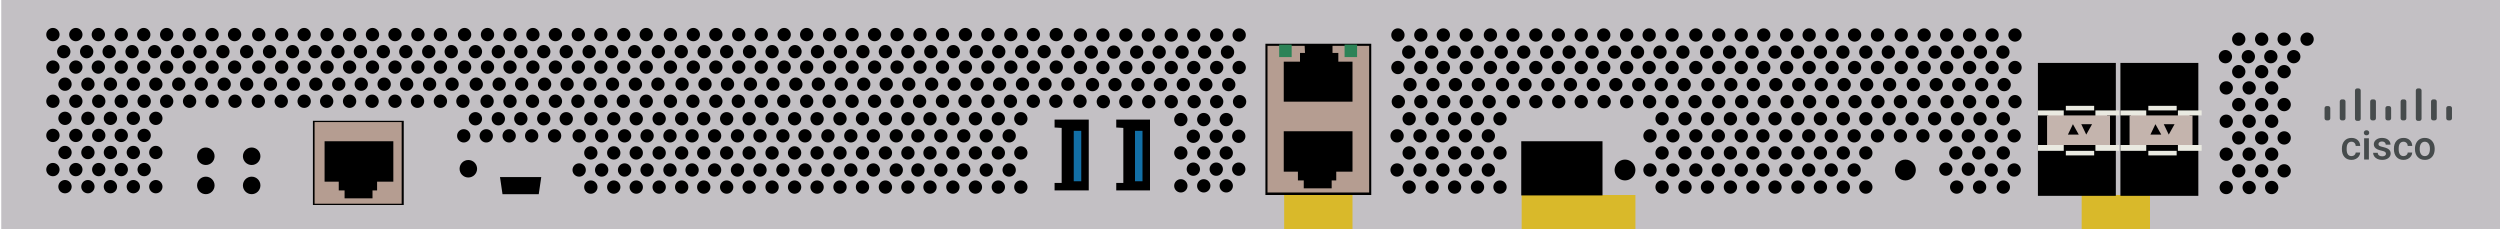 <?xml version="1.0" encoding="utf-8"?>
<!-- Copyright 2022 Virtual Console LLC. All rights reserved. Generator: Adobe Illustrator 23.1.0, SVG Export Plug-In . SVG Version: 6.00 Build 0)  -->
<svg version="1.1" id="Cisco_Catalyst_9840" xmlns="http://www.w3.org/2000/svg" xmlns:xlink="http://www.w3.org/1999/xlink"
	 x="0px" y="0px" viewBox="0 0 600 55" style="enable-background:new 0 0 600 55;" xml:space="preserve">
<style type="text/css">
	.st0{fill:#C3C0C4;}
	.st1{fill:#B59D91;}
	.st2{fill:#2C8357;}
	.st3{fill:#D9B92A;}
	.st4{fill:#126FA6;}
	.st5{fill:#EAEAE1;}
	.st6{fill:#C4B4AD;}
	.st7{fill:#010001;}
	.st8{fill:#464B4C;}
</style>
<g>
	<rect x="0.3" y="0" class="st0" width="600" height="55"/>
	<g>
		<ellipse cx="59.2" cy="12.4" rx="1.6" ry="1.6"/>
		<ellipse cx="53.5" cy="12.4" rx="1.6" ry="1.6"/>
		<ellipse cx="48" cy="12.4" rx="1.6" ry="1.6"/>
		<ellipse cx="42.6" cy="12.4" rx="1.6" ry="1.6"/>
		<ellipse cx="37.1" cy="12.4" rx="1.6" ry="1.6"/>
		<ellipse cx="31.7" cy="12.4" rx="1.6" ry="1.6"/>
		<ellipse cx="26.2" cy="12.4" rx="1.6" ry="1.6"/>
		<ellipse cx="20.8" cy="12.4" rx="1.6" ry="1.6"/>
		<ellipse cx="15.3" cy="12.4" rx="1.6" ry="1.6"/>
	</g>
	<g>
		<ellipse cx="108.3" cy="12.4" rx="1.6" ry="1.6"/>
		<ellipse cx="102.9" cy="12.4" rx="1.6" ry="1.6"/>
		<ellipse cx="97.4" cy="12.4" rx="1.6" ry="1.6"/>
		<ellipse cx="92" cy="12.4" rx="1.6" ry="1.6"/>
		<ellipse cx="86.5" cy="12.4" rx="1.6" ry="1.6"/>
		<ellipse cx="81.1" cy="12.4" rx="1.6" ry="1.6"/>
		<ellipse cx="75.6" cy="12.4" rx="1.6" ry="1.6"/>
		<ellipse cx="70.2" cy="12.4" rx="1.6" ry="1.6"/>
		<ellipse cx="64.7" cy="12.4" rx="1.6" ry="1.6"/>
	</g>
	<g>
		<ellipse cx="158" cy="12.4" rx="1.6" ry="1.6"/>
		<ellipse cx="152.3" cy="12.4" rx="1.6" ry="1.6"/>
		<ellipse cx="146.8" cy="12.4" rx="1.6" ry="1.6"/>
		<ellipse cx="141.4" cy="12.4" rx="1.6" ry="1.6"/>
		<ellipse cx="135.9" cy="12.4" rx="1.6" ry="1.6"/>
		<ellipse cx="130.5" cy="12.4" rx="1.6" ry="1.6"/>
		<ellipse cx="125" cy="12.4" rx="1.6" ry="1.6"/>
		<ellipse cx="119.6" cy="12.4" rx="1.6" ry="1.6"/>
		<ellipse cx="114.1" cy="12.4" rx="1.6" ry="1.6"/>
	</g>
	<g>
		<ellipse cx="207.1" cy="12.4" rx="1.6" ry="1.6"/>
		<ellipse cx="201.7" cy="12.4" rx="1.6" ry="1.6"/>
		<ellipse cx="196.2" cy="12.4" rx="1.6" ry="1.6"/>
		<ellipse cx="190.8" cy="12.4" rx="1.6" ry="1.6"/>
		<ellipse cx="185.3" cy="12.4" rx="1.6" ry="1.6"/>
		<ellipse cx="179.9" cy="12.4" rx="1.6" ry="1.6"/>
		<ellipse cx="174.4" cy="12.4" rx="1.6" ry="1.6"/>
		<ellipse cx="169" cy="12.4" rx="1.6" ry="1.6"/>
		<ellipse cx="163.5" cy="12.4" rx="1.6" ry="1.6"/>
	</g>
	<g>
		<ellipse cx="256.3" cy="12.4" rx="1.6" ry="1.6"/>
		<ellipse cx="250.6" cy="12.4" rx="1.6" ry="1.6"/>
		<ellipse cx="245.2" cy="12.4" rx="1.6" ry="1.6"/>
		<ellipse cx="239.7" cy="12.4" rx="1.6" ry="1.6"/>
		<ellipse cx="234.3" cy="12.4" rx="1.6" ry="1.6"/>
		<ellipse cx="228.8" cy="12.4" rx="1.6" ry="1.6"/>
		<ellipse cx="223.4" cy="12.4" rx="1.6" ry="1.6"/>
		<ellipse cx="217.9" cy="12.4" rx="1.6" ry="1.6"/>
		<ellipse cx="212.5" cy="12.4" rx="1.6" ry="1.6"/>
	</g>
	<g>
		<ellipse cx="294.6" cy="12.5" rx="1.6" ry="1.6"/>
		<ellipse cx="289.1" cy="12.5" rx="1.6" ry="1.6"/>
		<ellipse cx="283.7" cy="12.5" rx="1.6" ry="1.6"/>
		<ellipse cx="278.2" cy="12.5" rx="1.6" ry="1.6"/>
		<ellipse cx="272.8" cy="12.5" rx="1.6" ry="1.6"/>
		<ellipse cx="267.3" cy="12.5" rx="1.6" ry="1.6"/>
		<ellipse cx="261.9" cy="12.5" rx="1.6" ry="1.6"/>
	</g>
	<g>
		<ellipse cx="354.5" cy="12.5" rx="1.6" ry="1.6"/>
		<ellipse cx="349" cy="12.5" rx="1.6" ry="1.6"/>
		<ellipse cx="343.6" cy="12.5" rx="1.6" ry="1.6"/>
		<ellipse cx="338.1" cy="12.5" rx="1.6" ry="1.6"/>
	</g>
	<g>
		<ellipse cx="403.9" cy="12.5" rx="1.6" ry="1.6"/>
		<ellipse cx="398.4" cy="12.5" rx="1.6" ry="1.6"/>
		<ellipse cx="393" cy="12.5" rx="1.6" ry="1.6"/>
		<ellipse cx="387.5" cy="12.5" rx="1.6" ry="1.6"/>
		<ellipse cx="382.1" cy="12.5" rx="1.6" ry="1.6"/>
		<ellipse cx="376.6" cy="12.5" rx="1.6" ry="1.6"/>
		<ellipse cx="371.2" cy="12.5" rx="1.6" ry="1.6"/>
		<ellipse cx="365.7" cy="12.5" rx="1.6" ry="1.6"/>
		<ellipse cx="360.3" cy="12.5" rx="1.6" ry="1.6"/>
	</g>
	<g>
		<ellipse cx="453.2" cy="12.5" rx="1.6" ry="1.6"/>
		<ellipse cx="447.8" cy="12.5" rx="1.6" ry="1.6"/>
		<ellipse cx="442.3" cy="12.5" rx="1.6" ry="1.6"/>
		<ellipse cx="436.9" cy="12.5" rx="1.6" ry="1.6"/>
		<ellipse cx="431.4" cy="12.5" rx="1.6" ry="1.6"/>
		<ellipse cx="426" cy="12.5" rx="1.6" ry="1.6"/>
		<ellipse cx="420.5" cy="12.5" rx="1.6" ry="1.6"/>
		<ellipse cx="415.1" cy="12.5" rx="1.6" ry="1.6"/>
		<ellipse cx="409.6" cy="12.5" rx="1.6" ry="1.6"/>
	</g>
	<g>
		<ellipse cx="480.7" cy="12.5" rx="1.6" ry="1.6"/>
		<ellipse cx="475.3" cy="12.5" rx="1.6" ry="1.6"/>
		<ellipse cx="469.8" cy="12.5" rx="1.6" ry="1.6"/>
		<ellipse cx="464.4" cy="12.5" rx="1.6" ry="1.6"/>
		<ellipse cx="458.9" cy="12.5" rx="1.6" ry="1.6"/>
	</g>
	<g>
		<ellipse cx="56.3" cy="16.1" rx="1.6" ry="1.6"/>
		<ellipse cx="50.9" cy="16.1" rx="1.6" ry="1.6"/>
		<ellipse cx="45.4" cy="16.1" rx="1.6" ry="1.6"/>
		<ellipse cx="40" cy="16.1" rx="1.6" ry="1.6"/>
		<ellipse cx="34.5" cy="16.1" rx="1.6" ry="1.6"/>
		<ellipse cx="29.1" cy="16.1" rx="1.6" ry="1.6"/>
		<ellipse cx="23.6" cy="16.1" rx="1.6" ry="1.6"/>
		<ellipse cx="18.2" cy="16.1" rx="1.6" ry="1.6"/>
		<ellipse cx="12.7" cy="16.1" rx="1.6" ry="1.6"/>
	</g>
	<g>
		<ellipse cx="105.7" cy="16.1" rx="1.6" ry="1.6"/>
		<ellipse cx="100.3" cy="16.1" rx="1.6" ry="1.6"/>
		<ellipse cx="94.8" cy="16.1" rx="1.6" ry="1.6"/>
		<ellipse cx="89.4" cy="16.1" rx="1.6" ry="1.6"/>
		<ellipse cx="83.9" cy="16.1" rx="1.6" ry="1.6"/>
		<ellipse cx="78.5" cy="16.1" rx="1.6" ry="1.6"/>
		<ellipse cx="73" cy="16.1" rx="1.6" ry="1.6"/>
		<ellipse cx="67.6" cy="16.1" rx="1.6" ry="1.6"/>
		<ellipse cx="62.1" cy="16.1" rx="1.6" ry="1.6"/>
	</g>
	<g>
		<ellipse cx="155.1" cy="16.1" rx="1.6" ry="1.6"/>
		<ellipse cx="149.7" cy="16.1" rx="1.6" ry="1.6"/>
		<ellipse cx="144.2" cy="16.1" rx="1.6" ry="1.6"/>
		<ellipse cx="138.8" cy="16.1" rx="1.6" ry="1.6"/>
		<ellipse cx="133.3" cy="16.1" rx="1.6" ry="1.6"/>
		<ellipse cx="127.9" cy="16.1" rx="1.6" ry="1.6"/>
		<ellipse cx="122.4" cy="16.1" rx="1.6" ry="1.6"/>
		<ellipse cx="117" cy="16.1" rx="1.6" ry="1.6"/>
		<ellipse cx="111.5" cy="16.1" rx="1.6" ry="1.6"/>
	</g>
	<g>
		<ellipse cx="204.5" cy="16.1" rx="1.6" ry="1.6"/>
		<ellipse cx="199.1" cy="16.1" rx="1.6" ry="1.6"/>
		<ellipse cx="193.6" cy="16.1" rx="1.6" ry="1.6"/>
		<ellipse cx="188.2" cy="16.1" rx="1.6" ry="1.6"/>
		<ellipse cx="182.7" cy="16.1" rx="1.6" ry="1.6"/>
		<ellipse cx="177.3" cy="16.1" rx="1.6" ry="1.6"/>
		<ellipse cx="171.8" cy="16.1" rx="1.6" ry="1.6"/>
		<ellipse cx="166.4" cy="16.1" rx="1.6" ry="1.6"/>
		<ellipse cx="160.9" cy="16.1" rx="1.6" ry="1.6"/>
	</g>
	<g>
		<ellipse cx="253.5" cy="16.1" rx="1.6" ry="1.6"/>
		<ellipse cx="248" cy="16.1" rx="1.6" ry="1.6"/>
		<ellipse cx="242.6" cy="16.1" rx="1.6" ry="1.6"/>
		<ellipse cx="237.1" cy="16.1" rx="1.6" ry="1.6"/>
		<ellipse cx="231.7" cy="16.1" rx="1.6" ry="1.6"/>
		<ellipse cx="226.2" cy="16.1" rx="1.6" ry="1.6"/>
		<ellipse cx="220.8" cy="16.1" rx="1.6" ry="1.6"/>
		<ellipse cx="215.3" cy="16.1" rx="1.6" ry="1.6"/>
		<ellipse cx="209.9" cy="16.1" rx="1.6" ry="1.6"/>
	</g>
	<g>
		<ellipse cx="297.4" cy="16.2" rx="1.6" ry="1.6"/>
		<ellipse cx="292" cy="16.2" rx="1.6" ry="1.6"/>
		<ellipse cx="286.5" cy="16.2" rx="1.6" ry="1.6"/>
		<ellipse cx="281.1" cy="16.2" rx="1.6" ry="1.6"/>
		<ellipse cx="275.6" cy="16.2" rx="1.6" ry="1.6"/>
		<ellipse cx="270.2" cy="16.2" rx="1.6" ry="1.6"/>
		<ellipse cx="264.7" cy="16.2" rx="1.6" ry="1.6"/>
		<ellipse cx="259.3" cy="16.2" rx="1.6" ry="1.6"/>
	</g>
	<g>
		<ellipse cx="351.9" cy="16.2" rx="1.6" ry="1.6"/>
		<ellipse cx="346.4" cy="16.2" rx="1.6" ry="1.6"/>
		<ellipse cx="341" cy="16.2" rx="1.6" ry="1.6"/>
		<ellipse cx="335.5" cy="16.2" rx="1.6" ry="1.6"/>
	</g>
	<g>
		<ellipse cx="401.3" cy="16.2" rx="1.6" ry="1.6"/>
		<ellipse cx="395.8" cy="16.2" rx="1.6" ry="1.6"/>
		<ellipse cx="390.4" cy="16.2" rx="1.6" ry="1.6"/>
		<ellipse cx="384.9" cy="16.2" rx="1.6" ry="1.6"/>
		<ellipse cx="379.5" cy="16.2" rx="1.6" ry="1.6"/>
		<ellipse cx="374" cy="16.2" rx="1.6" ry="1.6"/>
		<ellipse cx="368.6" cy="16.2" rx="1.6" ry="1.6"/>
		<ellipse cx="363.1" cy="16.2" rx="1.6" ry="1.6"/>
		<ellipse cx="357.7" cy="16.2" rx="1.6" ry="1.6"/>
	</g>
	<g>
		<path d="M450.6,14.6c0.9,0,1.6,0.7,1.6,1.6
			c0,0.9-0.7,1.6-1.6,1.6S449,17.1,449,16.2
			C449,15.3,449.7,14.6,450.6,14.6z"/>
		<ellipse cx="445.1" cy="16.2" rx="1.6" ry="1.6"/>
		<ellipse cx="439.7" cy="16.2" rx="1.6" ry="1.6"/>
		<ellipse cx="434.2" cy="16.2" rx="1.6" ry="1.6"/>
		<ellipse cx="428.8" cy="16.2" rx="1.6" ry="1.6"/>
		<ellipse cx="423.3" cy="16.2" rx="1.6" ry="1.6"/>
		<ellipse cx="417.9" cy="16.2" rx="1.6" ry="1.6"/>
		<ellipse cx="412.5" cy="16.2" rx="1.6" ry="1.6"/>
		<ellipse cx="407" cy="16.2" rx="1.6" ry="1.6"/>
	</g>
	<g>
		<ellipse cx="483.6" cy="16.2" rx="1.6" ry="1.6"/>
		<ellipse cx="478.1" cy="16.2" rx="1.6" ry="1.6"/>
		<ellipse cx="472.7" cy="16.2" rx="1.6" ry="1.6"/>
		<ellipse cx="467.2" cy="16.2" rx="1.6" ry="1.6"/>
		<ellipse cx="461.8" cy="16.2" rx="1.6" ry="1.6"/>
		<ellipse cx="456.3" cy="16.2" rx="1.6" ry="1.6"/>
	</g>
	<g>
		<ellipse cx="56.3" cy="8.3" rx="1.6" ry="1.6"/>
		<ellipse cx="50.9" cy="8.3" rx="1.6" ry="1.6"/>
		<ellipse cx="45.4" cy="8.3" rx="1.6" ry="1.6"/>
		<ellipse cx="40" cy="8.3" rx="1.6" ry="1.6"/>
		<ellipse cx="34.5" cy="8.3" rx="1.6" ry="1.6"/>
		<ellipse cx="29.1" cy="8.3" rx="1.6" ry="1.6"/>
		<ellipse cx="23.6" cy="8.3" rx="1.6" ry="1.6"/>
		<ellipse cx="18.2" cy="8.3" rx="1.6" ry="1.6"/>
		<ellipse cx="12.7" cy="8.3" rx="1.6" ry="1.6"/>
	</g>
	<g>
		<ellipse cx="105.7" cy="8.3" rx="1.6" ry="1.6"/>
		<ellipse cx="100.3" cy="8.3" rx="1.6" ry="1.6"/>
		<ellipse cx="94.8" cy="8.3" rx="1.6" ry="1.6"/>
		<ellipse cx="89.4" cy="8.3" rx="1.6" ry="1.6"/>
		<ellipse cx="83.9" cy="8.3" rx="1.6" ry="1.6"/>
		<ellipse cx="78.5" cy="8.3" rx="1.6" ry="1.6"/>
		<ellipse cx="73" cy="8.3" rx="1.6" ry="1.6"/>
		<ellipse cx="67.6" cy="8.3" rx="1.6" ry="1.6"/>
		<ellipse cx="62.1" cy="8.3" rx="1.6" ry="1.6"/>
	</g>
	<g>
		<ellipse cx="155.1" cy="8.3" rx="1.6" ry="1.6"/>
		<ellipse cx="149.7" cy="8.3" rx="1.6" ry="1.6"/>
		<ellipse cx="144.2" cy="8.3" rx="1.6" ry="1.6"/>
		<ellipse cx="138.8" cy="8.3" rx="1.6" ry="1.6"/>
		<ellipse cx="133.3" cy="8.3" rx="1.6" ry="1.6"/>
		<ellipse cx="127.9" cy="8.3" rx="1.6" ry="1.6"/>
		<ellipse cx="122.4" cy="8.3" rx="1.6" ry="1.6"/>
		<ellipse cx="117" cy="8.3" rx="1.6" ry="1.6"/>
		<ellipse cx="111.5" cy="8.3" rx="1.6" ry="1.6"/>
	</g>
	<g>
		<ellipse cx="204.5" cy="8.3" rx="1.6" ry="1.6"/>
		<ellipse cx="199.1" cy="8.3" rx="1.6" ry="1.6"/>
		<ellipse cx="193.6" cy="8.3" rx="1.6" ry="1.6"/>
		<ellipse cx="188.2" cy="8.3" rx="1.6" ry="1.6"/>
		<ellipse cx="182.7" cy="8.3" rx="1.6" ry="1.6"/>
		<ellipse cx="177.3" cy="8.3" rx="1.6" ry="1.6"/>
		<ellipse cx="171.8" cy="8.3" rx="1.6" ry="1.6"/>
		<ellipse cx="166.4" cy="8.3" rx="1.6" ry="1.6"/>
		<ellipse cx="160.9" cy="8.3" rx="1.6" ry="1.6"/>
	</g>
	<g>
		<ellipse cx="253.5" cy="8.3" rx="1.6" ry="1.6"/>
		<ellipse cx="248" cy="8.3" rx="1.6" ry="1.6"/>
		<ellipse cx="242.6" cy="8.3" rx="1.6" ry="1.6"/>
		<ellipse cx="237.1" cy="8.3" rx="1.6" ry="1.6"/>
		<ellipse cx="231.7" cy="8.3" rx="1.6" ry="1.6"/>
		<ellipse cx="226.2" cy="8.3" rx="1.6" ry="1.6"/>
		<ellipse cx="220.8" cy="8.3" rx="1.6" ry="1.6"/>
		<ellipse cx="215.3" cy="8.3" rx="1.6" ry="1.6"/>
		<ellipse cx="209.9" cy="8.3" rx="1.6" ry="1.6"/>
	</g>
	<g>
		<ellipse cx="297.4" cy="8.4" rx="1.6" ry="1.6"/>
		<ellipse cx="292" cy="8.4" rx="1.6" ry="1.6"/>
		<ellipse cx="286.5" cy="8.4" rx="1.6" ry="1.6"/>
		<ellipse cx="281.1" cy="8.4" rx="1.6" ry="1.6"/>
		<ellipse cx="275.6" cy="8.4" rx="1.6" ry="1.6"/>
		<ellipse cx="270.2" cy="8.4" rx="1.6" ry="1.6"/>
		<ellipse cx="264.7" cy="8.4" rx="1.6" ry="1.6"/>
		<ellipse cx="259.3" cy="8.4" rx="1.6" ry="1.6"/>
	</g>
	<g>
		<ellipse cx="351.9" cy="8.4" rx="1.6" ry="1.6"/>
		<ellipse cx="346.4" cy="8.4" rx="1.6" ry="1.6"/>
		<ellipse cx="341" cy="8.4" rx="1.6" ry="1.6"/>
		<ellipse cx="335.5" cy="8.4" rx="1.6" ry="1.6"/>
	</g>
	<g>
		<ellipse cx="401.3" cy="8.4" rx="1.6" ry="1.6"/>
		<ellipse cx="395.8" cy="8.4" rx="1.6" ry="1.6"/>
		<ellipse cx="390.4" cy="8.4" rx="1.6" ry="1.6"/>
		<ellipse cx="384.9" cy="8.4" rx="1.6" ry="1.6"/>
		<ellipse cx="379.5" cy="8.4" rx="1.6" ry="1.6"/>
		<ellipse cx="374" cy="8.4" rx="1.6" ry="1.6"/>
		<ellipse cx="368.6" cy="8.4" rx="1.6" ry="1.6"/>
		<ellipse cx="363.1" cy="8.4" rx="1.6" ry="1.6"/>
		<ellipse cx="357.7" cy="8.4" rx="1.6" ry="1.6"/>
	</g>
	<g>
		<path d="M450.6,6.8c0.9,0,1.6,0.7,1.6,1.6S451.5,10,450.6,10
			S449,9.3,449,8.4S449.7,6.8,450.6,6.8z"/>
		<ellipse cx="445.1" cy="8.4" rx="1.6" ry="1.6"/>
		<ellipse cx="439.7" cy="8.4" rx="1.6" ry="1.6"/>
		<ellipse cx="434.2" cy="8.4" rx="1.6" ry="1.6"/>
		<ellipse cx="428.8" cy="8.4" rx="1.6" ry="1.6"/>
		<ellipse cx="423.3" cy="8.4" rx="1.6" ry="1.6"/>
		<ellipse cx="417.9" cy="8.4" rx="1.6" ry="1.6"/>
		<ellipse cx="412.5" cy="8.4" rx="1.6" ry="1.6"/>
		<ellipse cx="407" cy="8.4" rx="1.6" ry="1.6"/>
	</g>
	<g>
		<ellipse cx="483.6" cy="8.4" rx="1.6" ry="1.6"/>
		<ellipse cx="478.1" cy="8.4" rx="1.6" ry="1.6"/>
		<ellipse cx="472.7" cy="8.4" rx="1.6" ry="1.6"/>
		<ellipse cx="467.2" cy="8.4" rx="1.6" ry="1.6"/>
		<ellipse cx="461.8" cy="8.4" rx="1.6" ry="1.6"/>
		<ellipse cx="456.3" cy="8.4" rx="1.6" ry="1.6"/>
	</g>
	<g>
		<ellipse cx="62" cy="24.3" rx="1.6" ry="1.6"/>
		<ellipse cx="56.4" cy="24.3" rx="1.6" ry="1.6"/>
		<ellipse cx="50.9" cy="24.3" rx="1.6" ry="1.6"/>
		<ellipse cx="45.5" cy="24.3" rx="1.6" ry="1.6"/>
		<ellipse cx="40" cy="24.3" rx="1.6" ry="1.6"/>
		<ellipse cx="34.6" cy="24.3" rx="1.6" ry="1.6"/>
		<ellipse cx="29.1" cy="24.3" rx="1.6" ry="1.6"/>
		<ellipse cx="23.7" cy="24.3" rx="1.6" ry="1.6"/>
		<ellipse cx="18.2" cy="24.3" rx="1.6" ry="1.6"/>
		<ellipse cx="12.7" cy="24.3" rx="1.6" ry="1.6"/>
	</g>
	<g>
		<ellipse cx="111.1" cy="24.3" rx="1.6" ry="1.6"/>
		<ellipse cx="105.7" cy="24.3" rx="1.6" ry="1.6"/>
		<ellipse cx="100.2" cy="24.3" rx="1.6" ry="1.6"/>
		<ellipse cx="94.8" cy="24.3" rx="1.6" ry="1.6"/>
		<ellipse cx="89.3" cy="24.3" rx="1.6" ry="1.6"/>
		<ellipse cx="83.9" cy="24.3" rx="1.6" ry="1.6"/>
		<ellipse cx="78.4" cy="24.3" rx="1.6" ry="1.6"/>
		<ellipse cx="73" cy="24.3" rx="1.6" ry="1.6"/>
		<ellipse cx="67.5" cy="24.3" rx="1.6" ry="1.6"/>
	</g>
	<g>
		<ellipse cx="160.9" cy="24.3" rx="1.6" ry="1.6"/>
		<ellipse cx="155.1" cy="24.3" rx="1.6" ry="1.6"/>
		<ellipse cx="149.6" cy="24.3" rx="1.6" ry="1.6"/>
		<ellipse cx="144.2" cy="24.3" rx="1.6" ry="1.6"/>
		<ellipse cx="138.7" cy="24.3" rx="1.6" ry="1.6"/>
		<ellipse cx="133.3" cy="24.3" rx="1.6" ry="1.6"/>
		<ellipse cx="127.8" cy="24.3" rx="1.6" ry="1.6"/>
		<ellipse cx="122.4" cy="24.3" rx="1.6" ry="1.6"/>
		<ellipse cx="116.9" cy="24.3" rx="1.6" ry="1.6"/>
	</g>
	<g>
		<ellipse cx="209.9" cy="24.3" rx="1.6" ry="1.6"/>
		<ellipse cx="204.5" cy="24.3" rx="1.6" ry="1.6"/>
		<ellipse cx="199" cy="24.3" rx="1.6" ry="1.6"/>
		<ellipse cx="193.6" cy="24.3" rx="1.6" ry="1.6"/>
		<ellipse cx="188.1" cy="24.3" rx="1.6" ry="1.6"/>
		<ellipse cx="182.7" cy="24.3" rx="1.6" ry="1.6"/>
		<ellipse cx="177.2" cy="24.3" rx="1.6" ry="1.6"/>
		<ellipse cx="171.8" cy="24.3" rx="1.6" ry="1.6"/>
		<ellipse cx="166.3" cy="24.3" rx="1.6" ry="1.6"/>
	</g>
	<g>
		<ellipse cx="259.2" cy="24.3" rx="1.6" ry="1.6"/>
		<ellipse cx="253.4" cy="24.3" rx="1.6" ry="1.6"/>
		<ellipse cx="248" cy="24.3" rx="1.6" ry="1.6"/>
		<ellipse cx="242.5" cy="24.3" rx="1.6" ry="1.6"/>
		<ellipse cx="237.1" cy="24.3" rx="1.6" ry="1.6"/>
		<ellipse cx="231.6" cy="24.3" rx="1.6" ry="1.6"/>
		<ellipse cx="226.2" cy="24.3" rx="1.6" ry="1.6"/>
		<ellipse cx="220.7" cy="24.3" rx="1.6" ry="1.6"/>
		<ellipse cx="215.3" cy="24.3" rx="1.6" ry="1.6"/>
	</g>
	<g>
		<ellipse cx="297.5" cy="24.4" rx="1.6" ry="1.6"/>
		<ellipse cx="292" cy="24.4" rx="1.6" ry="1.6"/>
		<ellipse cx="286.6" cy="24.4" rx="1.6" ry="1.6"/>
		<ellipse cx="281.1" cy="24.4" rx="1.6" ry="1.6"/>
		<ellipse cx="275.7" cy="24.4" rx="1.6" ry="1.6"/>
		<ellipse cx="270.2" cy="24.4" rx="1.6" ry="1.6"/>
		<ellipse cx="264.8" cy="24.4" rx="1.6" ry="1.6"/>
	</g>
	<g>
		<ellipse cx="357.4" cy="24.4" rx="1.6" ry="1.6"/>
		<ellipse cx="351.9" cy="24.4" rx="1.6" ry="1.6"/>
		<ellipse cx="346.5" cy="24.4" rx="1.6" ry="1.6"/>
		<ellipse cx="341" cy="24.4" rx="1.6" ry="1.6"/>
		<ellipse cx="335.6" cy="24.4" rx="1.6" ry="1.6"/>
	</g>
	<g>
		<ellipse cx="406.8" cy="24.4" rx="1.6" ry="1.6"/>
		<ellipse cx="401.3" cy="24.4" rx="1.6" ry="1.6"/>
		<ellipse cx="395.9" cy="24.4" rx="1.6" ry="1.6"/>
		<ellipse cx="390.4" cy="24.4" rx="1.6" ry="1.6"/>
		<ellipse cx="385" cy="24.4" rx="1.6" ry="1.6"/>
		<ellipse cx="379.5" cy="24.4" rx="1.6" ry="1.6"/>
		<ellipse cx="374.1" cy="24.4" rx="1.6" ry="1.6"/>
		<ellipse cx="368.6" cy="24.4" rx="1.6" ry="1.6"/>
		<ellipse cx="363.2" cy="24.4" rx="1.6" ry="1.6"/>
	</g>
	<g>
		<ellipse cx="456.1" cy="24.4" rx="1.6" ry="1.6"/>
		<ellipse cx="450.7" cy="24.4" rx="1.6" ry="1.6"/>
		<ellipse cx="445.2" cy="24.4" rx="1.6" ry="1.6"/>
		<ellipse cx="439.8" cy="24.4" rx="1.6" ry="1.6"/>
		<ellipse cx="434.3" cy="24.4" rx="1.6" ry="1.6"/>
		<ellipse cx="428.9" cy="24.4" rx="1.6" ry="1.6"/>
		<ellipse cx="423.4" cy="24.4" rx="1.6" ry="1.6"/>
		<ellipse cx="418" cy="24.4" rx="1.6" ry="1.6"/>
		<ellipse cx="412.5" cy="24.4" rx="1.6" ry="1.6"/>
	</g>
	<g>
		<ellipse cx="483.6" cy="24.4" rx="1.6" ry="1.6"/>
		<ellipse cx="478.2" cy="24.4" rx="1.6" ry="1.6"/>
		<ellipse cx="472.7" cy="24.4" rx="1.6" ry="1.6"/>
		<ellipse cx="467.3" cy="24.4" rx="1.6" ry="1.6"/>
		<ellipse cx="461.8" cy="24.4" rx="1.6" ry="1.6"/>
	</g>
	<g>
		<ellipse cx="59.2" cy="20.2" rx="1.6" ry="1.6"/>
		<ellipse cx="53.8" cy="20.2" rx="1.6" ry="1.6"/>
		<ellipse cx="48.3" cy="20.2" rx="1.6" ry="1.6"/>
		<ellipse cx="42.9" cy="20.2" rx="1.6" ry="1.6"/>
		<ellipse cx="37.4" cy="20.2" rx="1.6" ry="1.6"/>
		<ellipse cx="32" cy="20.2" rx="1.6" ry="1.6"/>
		<ellipse cx="26.5" cy="20.2" rx="1.6" ry="1.6"/>
		<ellipse cx="21.1" cy="20.2" rx="1.6" ry="1.6"/>
		<ellipse cx="15.6" cy="20.2" rx="1.6" ry="1.6"/>
	</g>
	<g>
		<ellipse cx="34.6" cy="32.5" rx="1.6" ry="1.6"/>
		<ellipse cx="29.1" cy="32.5" rx="1.6" ry="1.6"/>
		<ellipse cx="23.7" cy="32.5" rx="1.6" ry="1.6"/>
		<ellipse cx="18.2" cy="32.5" rx="1.6" ry="1.6"/>
		<ellipse cx="12.7" cy="32.5" rx="1.6" ry="1.6"/>
	</g>
	<g>
		<ellipse cx="37.4" cy="28.4" rx="1.6" ry="1.6"/>
		<ellipse cx="32" cy="28.4" rx="1.6" ry="1.6"/>
		<ellipse cx="26.5" cy="28.4" rx="1.6" ry="1.6"/>
		<ellipse cx="21.1" cy="28.4" rx="1.6" ry="1.6"/>
		<ellipse cx="15.6" cy="28.4" rx="1.6" ry="1.6"/>
	</g>
	<g>
		<ellipse cx="34.6" cy="40.7" rx="1.6" ry="1.6"/>
		<ellipse cx="29.1" cy="40.7" rx="1.6" ry="1.6"/>
		<ellipse cx="23.7" cy="40.7" rx="1.6" ry="1.6"/>
		<ellipse cx="18.2" cy="40.7" rx="1.6" ry="1.6"/>
		<ellipse cx="12.7" cy="40.7" rx="1.6" ry="1.6"/>
	</g>
	<g>
		<ellipse cx="37.4" cy="36.6" rx="1.6" ry="1.6"/>
		<ellipse cx="32" cy="36.6" rx="1.6" ry="1.6"/>
		<ellipse cx="26.5" cy="36.6" rx="1.6" ry="1.6"/>
		<ellipse cx="21.1" cy="36.6" rx="1.6" ry="1.6"/>
		<ellipse cx="15.6" cy="36.6" rx="1.6" ry="1.6"/>
	</g>
	<g>
		<ellipse cx="37.4" cy="44.8" rx="1.6" ry="1.6"/>
		<ellipse cx="32" cy="44.8" rx="1.6" ry="1.6"/>
		<ellipse cx="26.5" cy="44.8" rx="1.6" ry="1.6"/>
		<ellipse cx="21.1" cy="44.8" rx="1.6" ry="1.6"/>
		<ellipse cx="15.6" cy="44.8" rx="1.6" ry="1.6"/>
	</g>
	<g>
		<ellipse cx="108.5" cy="20.2" rx="1.6" ry="1.6"/>
		<ellipse cx="103.1" cy="20.2" rx="1.6" ry="1.6"/>
		<ellipse cx="97.6" cy="20.2" rx="1.6" ry="1.6"/>
		<ellipse cx="92.2" cy="20.2" rx="1.6" ry="1.6"/>
		<ellipse cx="86.7" cy="20.2" rx="1.6" ry="1.6"/>
		<ellipse cx="81.3" cy="20.2" rx="1.6" ry="1.6"/>
		<ellipse cx="75.8" cy="20.2" rx="1.6" ry="1.6"/>
		<ellipse cx="70.4" cy="20.2" rx="1.6" ry="1.6"/>
		<ellipse cx="64.9" cy="20.2" rx="1.6" ry="1.6"/>
	</g>
	<g>
		<ellipse cx="157.9" cy="20.2" rx="1.6" ry="1.6"/>
		<ellipse cx="152.5" cy="20.2" rx="1.6" ry="1.6"/>
		<ellipse cx="147" cy="20.2" rx="1.6" ry="1.6"/>
		<ellipse cx="141.6" cy="20.2" rx="1.6" ry="1.6"/>
		<ellipse cx="136.1" cy="20.2" rx="1.6" ry="1.6"/>
		<ellipse cx="130.7" cy="20.2" rx="1.6" ry="1.6"/>
		<ellipse cx="125.2" cy="20.2" rx="1.6" ry="1.6"/>
		<ellipse cx="119.8" cy="20.2" rx="1.6" ry="1.6"/>
		<ellipse cx="114.3" cy="20.2" rx="1.6" ry="1.6"/>
	</g>
	<g>
		<ellipse cx="207.3" cy="20.2" rx="1.6" ry="1.6"/>
		<ellipse cx="201.9" cy="20.2" rx="1.6" ry="1.6"/>
		<ellipse cx="196.4" cy="20.2" rx="1.6" ry="1.6"/>
		<ellipse cx="191" cy="20.2" rx="1.6" ry="1.6"/>
		<ellipse cx="185.5" cy="20.2" rx="1.6" ry="1.6"/>
		<ellipse cx="180.1" cy="20.2" rx="1.6" ry="1.6"/>
		<ellipse cx="174.6" cy="20.2" rx="1.6" ry="1.6"/>
		<ellipse cx="169.2" cy="20.2" rx="1.6" ry="1.6"/>
		<ellipse cx="163.7" cy="20.2" rx="1.6" ry="1.6"/>
	</g>
	<g>
		<ellipse cx="256.3" cy="20.2" rx="1.6" ry="1.6"/>
		<ellipse cx="250.8" cy="20.2" rx="1.6" ry="1.6"/>
		<ellipse cx="245.4" cy="20.2" rx="1.6" ry="1.6"/>
		<ellipse cx="239.9" cy="20.2" rx="1.6" ry="1.6"/>
		<ellipse cx="234.5" cy="20.2" rx="1.6" ry="1.6"/>
		<ellipse cx="229" cy="20.2" rx="1.6" ry="1.6"/>
		<ellipse cx="223.6" cy="20.2" rx="1.6" ry="1.6"/>
		<ellipse cx="218.1" cy="20.2" rx="1.6" ry="1.6"/>
		<ellipse cx="212.7" cy="20.2" rx="1.6" ry="1.6"/>
	</g>
	<g>
		<ellipse cx="294.9" cy="20.3" rx="1.6" ry="1.6"/>
		<ellipse cx="289.4" cy="20.3" rx="1.6" ry="1.6"/>
		<ellipse cx="284" cy="20.3" rx="1.6" ry="1.6"/>
		<ellipse cx="278.5" cy="20.3" rx="1.6" ry="1.6"/>
		<ellipse cx="273.1" cy="20.3" rx="1.6" ry="1.6"/>
		<ellipse cx="267.6" cy="20.3" rx="1.6" ry="1.6"/>
		<ellipse cx="262.2" cy="20.3" rx="1.6" ry="1.6"/>
	</g>
	<g>
		<ellipse cx="354.8" cy="20.3" rx="1.6" ry="1.6"/>
		<ellipse cx="349.3" cy="20.3" rx="1.6" ry="1.6"/>
		<ellipse cx="343.9" cy="20.3" rx="1.6" ry="1.6"/>
		<ellipse cx="338.4" cy="20.3" rx="1.6" ry="1.6"/>
	</g>
	<g>
		<ellipse cx="404.2" cy="20.3" rx="1.6" ry="1.6"/>
		<ellipse cx="398.7" cy="20.3" rx="1.6" ry="1.6"/>
		<ellipse cx="393.3" cy="20.3" rx="1.6" ry="1.6"/>
		<ellipse cx="387.8" cy="20.3" rx="1.6" ry="1.6"/>
		<ellipse cx="382.4" cy="20.3" rx="1.6" ry="1.6"/>
		<ellipse cx="376.9" cy="20.3" rx="1.6" ry="1.6"/>
		<ellipse cx="371.5" cy="20.3" rx="1.6" ry="1.6"/>
		<ellipse cx="366" cy="20.3" rx="1.6" ry="1.6"/>
		<ellipse cx="360.6" cy="20.3" rx="1.6" ry="1.6"/>
	</g>
	<g>
		<path d="M453.5,18.7c0.9,0,1.6,0.7,1.6,1.6S454.4,21.9,453.5,21.9
			s-1.6-0.7-1.6-1.6S452.6,18.7,453.5,18.7z"/>
		<ellipse cx="448" cy="20.3" rx="1.6" ry="1.6"/>
		<ellipse cx="442.6" cy="20.3" rx="1.6" ry="1.6"/>
		<ellipse cx="437.1" cy="20.3" rx="1.6" ry="1.6"/>
		<ellipse cx="431.7" cy="20.3" rx="1.6" ry="1.6"/>
		<ellipse cx="426.2" cy="20.3" rx="1.6" ry="1.6"/>
		<ellipse cx="420.8" cy="20.3" rx="1.6" ry="1.6"/>
		<ellipse cx="415.4" cy="20.3" rx="1.6" ry="1.6"/>
		<ellipse cx="409.9" cy="20.3" rx="1.6" ry="1.6"/>
	</g>
	<g>
		<ellipse cx="481" cy="20.3" rx="1.6" ry="1.6"/>
		<ellipse cx="475.6" cy="20.3" rx="1.6" ry="1.6"/>
		<ellipse cx="470.1" cy="20.3" rx="1.6" ry="1.6"/>
		<ellipse cx="464.7" cy="20.3" rx="1.6" ry="1.6"/>
		<ellipse cx="459.2" cy="20.3" rx="1.6" ry="1.6"/>
	</g>
	<g>
		<ellipse cx="553.7" cy="9.4" rx="1.6" ry="1.6"/>
		<ellipse cx="548.2" cy="9.4" rx="1.6" ry="1.6"/>
		<ellipse cx="542.8" cy="9.4" rx="1.6" ry="1.6"/>
		<ellipse cx="537.3" cy="9.4" rx="1.6" ry="1.6"/>
	</g>
	<g>
		<ellipse cx="548.2" cy="17.2" rx="1.6" ry="1.6"/>
		<ellipse cx="542.8" cy="17.2" rx="1.6" ry="1.6"/>
		<ellipse cx="537.3" cy="17.2" rx="1.6" ry="1.6"/>
	</g>
	<g>
		<ellipse cx="545.2" cy="21.1" rx="1.6" ry="1.6"/>
		<ellipse cx="539.8" cy="21.1" rx="1.6" ry="1.6"/>
		<ellipse cx="534.3" cy="21.1" rx="1.6" ry="1.6"/>
	</g>
	<g>
		<ellipse cx="548.2" cy="25.1" rx="1.6" ry="1.6"/>
		<ellipse cx="542.8" cy="25.1" rx="1.6" ry="1.6"/>
		<ellipse cx="537.3" cy="25.1" rx="1.6" ry="1.6"/>
	</g>
	<g>
		<ellipse cx="545.2" cy="29.1" rx="1.6" ry="1.6"/>
		<ellipse cx="539.8" cy="29.1" rx="1.6" ry="1.6"/>
		<ellipse cx="534.3" cy="29.1" rx="1.6" ry="1.6"/>
	</g>
	<g>
		<ellipse cx="548.2" cy="33.1" rx="1.6" ry="1.6"/>
		<ellipse cx="542.8" cy="33.1" rx="1.6" ry="1.6"/>
		<ellipse cx="537.3" cy="33.1" rx="1.6" ry="1.6"/>
	</g>
	<g>
		<ellipse cx="545.2" cy="37" rx="1.6" ry="1.6"/>
		<ellipse cx="539.8" cy="37" rx="1.6" ry="1.6"/>
		<ellipse cx="534.3" cy="37" rx="1.6" ry="1.6"/>
	</g>
	<g>
		<ellipse cx="548.2" cy="41" rx="1.6" ry="1.6"/>
		<ellipse cx="542.8" cy="41" rx="1.6" ry="1.6"/>
		<ellipse cx="537.3" cy="41" rx="1.6" ry="1.6"/>
	</g>
	<g>
		<ellipse cx="545.2" cy="45" rx="1.6" ry="1.6"/>
		<ellipse cx="539.8" cy="45" rx="1.6" ry="1.6"/>
		<ellipse cx="534.3" cy="45" rx="1.6" ry="1.6"/>
	</g>
	<g>
		<ellipse cx="474.9" cy="36.7" rx="1.6" ry="1.6"/>
		<ellipse cx="469.4" cy="36.7" rx="1.6" ry="1.6"/>
	</g>
	<g>
		<ellipse cx="472.4" cy="40.6" rx="1.6" ry="1.6"/>
	</g>
	<g>
		<ellipse cx="467" cy="40.6" rx="1.6" ry="1.6"/>
	</g>
	<g>
		<ellipse cx="475.1" cy="44.9" rx="1.6" ry="1.6"/>
		<ellipse cx="469.6" cy="44.9" rx="1.6" ry="1.6"/>
	</g>
	<g>
		<ellipse cx="550.5" cy="13.6" rx="1.6" ry="1.6"/>
		<ellipse cx="545" cy="13.6" rx="1.6" ry="1.6"/>
		<ellipse cx="539.6" cy="13.6" rx="1.6" ry="1.6"/>
		<ellipse cx="534.1" cy="13.6" rx="1.6" ry="1.6"/>
	</g>
	<g>
		<ellipse cx="357.2" cy="32.6" rx="1.6" ry="1.6"/>
		<ellipse cx="351.7" cy="32.6" rx="1.6" ry="1.6"/>
		<ellipse cx="346.3" cy="32.6" rx="1.6" ry="1.6"/>
		<ellipse cx="340.8" cy="32.6" rx="1.6" ry="1.6"/>
		<ellipse cx="335.3" cy="32.6" rx="1.6" ry="1.6"/>
	</g>
	<g>
		<ellipse cx="360" cy="28.5" rx="1.6" ry="1.6"/>
		<ellipse cx="354.6" cy="28.5" rx="1.6" ry="1.6"/>
		<ellipse cx="349.1" cy="28.5" rx="1.6" ry="1.6"/>
		<ellipse cx="343.7" cy="28.5" rx="1.6" ry="1.6"/>
		<ellipse cx="338.2" cy="28.5" rx="1.6" ry="1.6"/>
	</g>
	<g>
		<ellipse cx="357.2" cy="40.8" rx="1.6" ry="1.6"/>
		<ellipse cx="351.7" cy="40.8" rx="1.6" ry="1.6"/>
		<ellipse cx="346.3" cy="40.8" rx="1.6" ry="1.6"/>
		<ellipse cx="340.8" cy="40.8" rx="1.6" ry="1.6"/>
		<ellipse cx="335.3" cy="40.8" rx="1.6" ry="1.6"/>
	</g>
	<g>
		<ellipse cx="360" cy="36.7" rx="1.6" ry="1.6"/>
		<ellipse cx="354.6" cy="36.7" rx="1.6" ry="1.6"/>
		<ellipse cx="349.1" cy="36.7" rx="1.6" ry="1.6"/>
		<ellipse cx="343.7" cy="36.7" rx="1.6" ry="1.6"/>
		<ellipse cx="338.2" cy="36.7" rx="1.6" ry="1.6"/>
	</g>
	<g>
		<ellipse cx="360" cy="44.9" rx="1.6" ry="1.6"/>
		<ellipse cx="354.6" cy="44.9" rx="1.6" ry="1.6"/>
		<ellipse cx="349.1" cy="44.9" rx="1.6" ry="1.6"/>
		<ellipse cx="343.7" cy="44.9" rx="1.6" ry="1.6"/>
		<ellipse cx="338.2" cy="44.9" rx="1.6" ry="1.6"/>
	</g>
	<g>
		<ellipse cx="417.9" cy="32.6" rx="1.6" ry="1.6"/>
		<ellipse cx="412.4" cy="32.6" rx="1.6" ry="1.6"/>
		<ellipse cx="407" cy="32.6" rx="1.6" ry="1.6"/>
		<ellipse cx="401.5" cy="32.6" rx="1.6" ry="1.6"/>
		<ellipse cx="396" cy="32.6" rx="1.6" ry="1.6"/>
	</g>
	<g>
		<ellipse cx="420.7" cy="28.5" rx="1.6" ry="1.6"/>
		<ellipse cx="415.3" cy="28.5" rx="1.6" ry="1.6"/>
		<ellipse cx="409.8" cy="28.5" rx="1.6" ry="1.6"/>
		<ellipse cx="404.4" cy="28.5" rx="1.6" ry="1.6"/>
		<ellipse cx="398.9" cy="28.5" rx="1.6" ry="1.6"/>
	</g>
	<g>
		<ellipse cx="417.9" cy="40.8" rx="1.6" ry="1.6"/>
		<ellipse cx="412.4" cy="40.8" rx="1.6" ry="1.6"/>
		<ellipse cx="407" cy="40.8" rx="1.6" ry="1.6"/>
		<ellipse cx="401.5" cy="40.8" rx="1.6" ry="1.6"/>
		<ellipse cx="396" cy="40.8" rx="1.6" ry="1.6"/>
	</g>
	<g>
		<ellipse cx="420.7" cy="36.7" rx="1.6" ry="1.6"/>
		<ellipse cx="415.3" cy="36.7" rx="1.6" ry="1.6"/>
		<ellipse cx="409.8" cy="36.7" rx="1.6" ry="1.6"/>
		<ellipse cx="404.4" cy="36.7" rx="1.6" ry="1.6"/>
		<ellipse cx="398.9" cy="36.7" rx="1.6" ry="1.6"/>
	</g>
	<g>
		<ellipse cx="420.7" cy="44.9" rx="1.6" ry="1.6"/>
		<ellipse cx="415.3" cy="44.9" rx="1.6" ry="1.6"/>
		<ellipse cx="409.8" cy="44.9" rx="1.6" ry="1.6"/>
		<ellipse cx="404.4" cy="44.9" rx="1.6" ry="1.6"/>
		<ellipse cx="398.9" cy="44.9" rx="1.6" ry="1.6"/>
	</g>
	<g>
		<ellipse cx="445" cy="32.6" rx="1.6" ry="1.6"/>
		<ellipse cx="439.5" cy="32.6" rx="1.6" ry="1.6"/>
		<ellipse cx="434.1" cy="32.6" rx="1.6" ry="1.6"/>
		<ellipse cx="428.6" cy="32.6" rx="1.6" ry="1.6"/>
		<ellipse cx="423.1" cy="32.6" rx="1.6" ry="1.6"/>
	</g>
	<g>
		<ellipse cx="447.8" cy="28.5" rx="1.6" ry="1.6"/>
		<ellipse cx="442.4" cy="28.5" rx="1.6" ry="1.6"/>
		<ellipse cx="436.9" cy="28.5" rx="1.6" ry="1.6"/>
		<ellipse cx="431.5" cy="28.5" rx="1.6" ry="1.6"/>
		<ellipse cx="426" cy="28.5" rx="1.6" ry="1.6"/>
	</g>
	<g>
		<ellipse cx="445" cy="40.8" rx="1.6" ry="1.6"/>
		<ellipse cx="439.5" cy="40.8" rx="1.6" ry="1.6"/>
		<ellipse cx="434.1" cy="40.8" rx="1.6" ry="1.6"/>
		<ellipse cx="428.6" cy="40.8" rx="1.6" ry="1.6"/>
		<ellipse cx="423.1" cy="40.8" rx="1.6" ry="1.6"/>
	</g>
	<g>
		<ellipse cx="447.8" cy="36.7" rx="1.6" ry="1.6"/>
		<ellipse cx="442.4" cy="36.7" rx="1.6" ry="1.6"/>
		<ellipse cx="436.9" cy="36.7" rx="1.6" ry="1.6"/>
		<ellipse cx="431.5" cy="36.7" rx="1.6" ry="1.6"/>
		<ellipse cx="426" cy="36.7" rx="1.6" ry="1.6"/>
	</g>
	<g>
		<ellipse cx="447.8" cy="44.9" rx="1.6" ry="1.6"/>
		<ellipse cx="442.4" cy="44.9" rx="1.6" ry="1.6"/>
		<ellipse cx="436.9" cy="44.9" rx="1.6" ry="1.6"/>
		<ellipse cx="431.5" cy="44.9" rx="1.6" ry="1.6"/>
		<ellipse cx="426" cy="44.9" rx="1.6" ry="1.6"/>
	</g>
	<g>
		<ellipse cx="215.1" cy="32.6" rx="1.6" ry="1.6"/>
		<ellipse cx="209.6" cy="32.6" rx="1.6" ry="1.6"/>
		<ellipse cx="204.2" cy="32.6" rx="1.6" ry="1.6"/>
		<ellipse cx="198.7" cy="32.6" rx="1.6" ry="1.6"/>
		<ellipse cx="193.2" cy="32.6" rx="1.6" ry="1.6"/>
	</g>
	<g>
		<ellipse cx="217.9" cy="28.5" rx="1.6" ry="1.6"/>
		<ellipse cx="212.5" cy="28.5" rx="1.6" ry="1.6"/>
		<ellipse cx="207" cy="28.5" rx="1.6" ry="1.6"/>
		<ellipse cx="201.6" cy="28.5" rx="1.6" ry="1.6"/>
		<ellipse cx="196.1" cy="28.5" rx="1.6" ry="1.6"/>
	</g>
	<g>
		<ellipse cx="215.1" cy="40.8" rx="1.6" ry="1.6"/>
		<ellipse cx="209.6" cy="40.8" rx="1.6" ry="1.6"/>
		<ellipse cx="204.2" cy="40.8" rx="1.6" ry="1.6"/>
		<ellipse cx="198.7" cy="40.8" rx="1.6" ry="1.6"/>
		<ellipse cx="193.2" cy="40.8" rx="1.6" ry="1.6"/>
	</g>
	<g>
		<ellipse cx="217.9" cy="36.7" rx="1.6" ry="1.6"/>
		<ellipse cx="212.5" cy="36.7" rx="1.6" ry="1.6"/>
		<ellipse cx="207" cy="36.7" rx="1.6" ry="1.6"/>
		<ellipse cx="201.6" cy="36.7" rx="1.6" ry="1.6"/>
		<ellipse cx="196.1" cy="36.7" rx="1.6" ry="1.6"/>
	</g>
	<g>
		<ellipse cx="217.9" cy="44.9" rx="1.6" ry="1.6"/>
		<ellipse cx="212.5" cy="44.9" rx="1.6" ry="1.6"/>
		<ellipse cx="207" cy="44.9" rx="1.6" ry="1.6"/>
		<ellipse cx="201.6" cy="44.9" rx="1.6" ry="1.6"/>
		<ellipse cx="196.1" cy="44.9" rx="1.6" ry="1.6"/>
	</g>
	<g>
		<ellipse cx="242.2" cy="32.6" rx="1.6" ry="1.6"/>
		<ellipse cx="236.7" cy="32.6" rx="1.6" ry="1.6"/>
		<ellipse cx="231.3" cy="32.6" rx="1.6" ry="1.6"/>
		<ellipse cx="225.8" cy="32.6" rx="1.6" ry="1.6"/>
		<ellipse cx="220.3" cy="32.6" rx="1.6" ry="1.6"/>
	</g>
	<g>
		<ellipse cx="245" cy="28.5" rx="1.6" ry="1.6"/>
		<ellipse cx="239.6" cy="28.5" rx="1.6" ry="1.6"/>
		<ellipse cx="234.1" cy="28.5" rx="1.6" ry="1.6"/>
		<ellipse cx="228.7" cy="28.5" rx="1.6" ry="1.6"/>
		<ellipse cx="223.2" cy="28.5" rx="1.6" ry="1.6"/>
	</g>
	<g>
		<ellipse cx="242.2" cy="40.8" rx="1.6" ry="1.6"/>
		<ellipse cx="236.7" cy="40.8" rx="1.6" ry="1.6"/>
		<ellipse cx="231.3" cy="40.8" rx="1.6" ry="1.6"/>
		<ellipse cx="225.8" cy="40.8" rx="1.6" ry="1.6"/>
		<ellipse cx="220.3" cy="40.8" rx="1.6" ry="1.6"/>
	</g>
	<g>
		<ellipse cx="245" cy="36.7" rx="1.6" ry="1.6"/>
		<ellipse cx="239.6" cy="36.7" rx="1.6" ry="1.6"/>
		<ellipse cx="234.1" cy="36.7" rx="1.6" ry="1.6"/>
		<ellipse cx="228.7" cy="36.7" rx="1.6" ry="1.6"/>
		<ellipse cx="223.2" cy="36.7" rx="1.6" ry="1.6"/>
	</g>
	<g>
		<ellipse cx="245" cy="44.9" rx="1.6" ry="1.6"/>
		<ellipse cx="239.6" cy="44.9" rx="1.6" ry="1.6"/>
		<ellipse cx="234.1" cy="44.9" rx="1.6" ry="1.6"/>
		<ellipse cx="228.7" cy="44.9" rx="1.6" ry="1.6"/>
		<ellipse cx="223.2" cy="44.9" rx="1.6" ry="1.6"/>
	</g>
	<g>
		<ellipse cx="160.8" cy="32.6" rx="1.6" ry="1.6"/>
		<ellipse cx="155.3" cy="32.6" rx="1.6" ry="1.6"/>
		<ellipse cx="149.9" cy="32.6" rx="1.6" ry="1.6"/>
		<ellipse cx="144.4" cy="32.6" rx="1.6" ry="1.6"/>
		<ellipse cx="139" cy="32.6" rx="1.6" ry="1.6"/>
	</g>
	<g>
		<ellipse cx="163.6" cy="28.5" rx="1.6" ry="1.6"/>
		<ellipse cx="158.2" cy="28.5" rx="1.6" ry="1.6"/>
		<ellipse cx="152.7" cy="28.5" rx="1.6" ry="1.6"/>
		<ellipse cx="147.3" cy="28.5" rx="1.6" ry="1.6"/>
		<ellipse cx="141.8" cy="28.5" rx="1.6" ry="1.6"/>
	</g>
	<g>
		<ellipse cx="133.1" cy="32.6" rx="1.6" ry="1.6"/>
		<ellipse cx="127.6" cy="32.6" rx="1.6" ry="1.6"/>
		<ellipse cx="122.2" cy="32.6" rx="1.6" ry="1.6"/>
		<ellipse cx="116.7" cy="32.6" rx="1.6" ry="1.6"/>
		<ellipse cx="111.3" cy="32.6" rx="1.6" ry="1.6"/>
	</g>
	<g>
		<ellipse cx="135.9" cy="28.5" rx="1.6" ry="1.6"/>
		<ellipse cx="130.5" cy="28.5" rx="1.6" ry="1.6"/>
		<ellipse cx="125" cy="28.5" rx="1.6" ry="1.6"/>
		<ellipse cx="119.6" cy="28.5" rx="1.6" ry="1.6"/>
		<ellipse cx="114.1" cy="28.5" rx="1.6" ry="1.6"/>
	</g>
	<g>
		<ellipse cx="160.8" cy="40.8" rx="1.6" ry="1.6"/>
		<ellipse cx="155.3" cy="40.8" rx="1.6" ry="1.6"/>
		<ellipse cx="149.9" cy="40.8" rx="1.6" ry="1.6"/>
		<ellipse cx="144.4" cy="40.8" rx="1.6" ry="1.6"/>
		<ellipse cx="139" cy="40.8" rx="1.6" ry="1.6"/>
	</g>
	<g>
		<ellipse cx="163.6" cy="36.7" rx="1.6" ry="1.6"/>
		<ellipse cx="158.2" cy="36.7" rx="1.6" ry="1.6"/>
		<ellipse cx="152.7" cy="36.7" rx="1.6" ry="1.6"/>
		<ellipse cx="147.3" cy="36.7" rx="1.6" ry="1.6"/>
		<ellipse cx="141.8" cy="36.7" rx="1.6" ry="1.6"/>
	</g>
	<g>
		<ellipse cx="163.6" cy="44.9" rx="1.6" ry="1.6"/>
		<ellipse cx="158.2" cy="44.9" rx="1.6" ry="1.6"/>
		<ellipse cx="152.7" cy="44.9" rx="1.6" ry="1.6"/>
		<ellipse cx="147.3" cy="44.9" rx="1.6" ry="1.6"/>
		<ellipse cx="141.8" cy="44.9" rx="1.6" ry="1.6"/>
	</g>
	<g>
		<ellipse cx="187.9" cy="32.6" rx="1.6" ry="1.6"/>
		<ellipse cx="182.4" cy="32.6" rx="1.6" ry="1.6"/>
		<ellipse cx="177" cy="32.6" rx="1.6" ry="1.6"/>
		<ellipse cx="171.5" cy="32.6" rx="1.6" ry="1.6"/>
		<ellipse cx="166.1" cy="32.6" rx="1.6" ry="1.6"/>
	</g>
	<g>
		<ellipse cx="190.7" cy="28.5" rx="1.6" ry="1.6"/>
		<ellipse cx="185.3" cy="28.5" rx="1.6" ry="1.6"/>
		<ellipse cx="179.8" cy="28.5" rx="1.6" ry="1.6"/>
		<ellipse cx="174.4" cy="28.5" rx="1.6" ry="1.6"/>
		<ellipse cx="168.9" cy="28.5" rx="1.6" ry="1.6"/>
	</g>
	<g>
		<ellipse cx="187.9" cy="40.8" rx="1.6" ry="1.6"/>
		<ellipse cx="182.4" cy="40.8" rx="1.6" ry="1.6"/>
		<ellipse cx="177" cy="40.8" rx="1.6" ry="1.6"/>
		<ellipse cx="171.5" cy="40.8" rx="1.6" ry="1.6"/>
		<ellipse cx="166.1" cy="40.8" rx="1.6" ry="1.6"/>
	</g>
	<g>
		<ellipse cx="190.7" cy="36.7" rx="1.6" ry="1.6"/>
		<ellipse cx="185.3" cy="36.7" rx="1.6" ry="1.6"/>
		<ellipse cx="179.8" cy="36.7" rx="1.6" ry="1.6"/>
		<ellipse cx="174.4" cy="36.7" rx="1.6" ry="1.6"/>
		<ellipse cx="168.9" cy="36.7" rx="1.6" ry="1.6"/>
	</g>
	<g>
		<ellipse cx="190.7" cy="44.9" rx="1.6" ry="1.6"/>
		<ellipse cx="185.3" cy="44.9" rx="1.6" ry="1.6"/>
		<ellipse cx="179.8" cy="44.9" rx="1.6" ry="1.6"/>
		<ellipse cx="174.4" cy="44.9" rx="1.6" ry="1.6"/>
		<ellipse cx="168.9" cy="44.9" rx="1.6" ry="1.6"/>
	</g>
	<g>
		<ellipse cx="483.4" cy="32.6" rx="1.6" ry="1.6"/>
		<ellipse cx="477.9" cy="32.6" rx="1.6" ry="1.6"/>
	</g>
	<g>
		<ellipse cx="480.8" cy="28.5" rx="1.6" ry="1.6"/>
	</g>
	<g>
		<ellipse cx="483.4" cy="40.8" rx="1.6" ry="1.6"/>
		<ellipse cx="477.9" cy="40.8" rx="1.6" ry="1.6"/>
	</g>
	<g>
		<ellipse cx="480.8" cy="36.7" rx="1.6" ry="1.6"/>
	</g>
	<g>
		<ellipse cx="480.8" cy="44.9" rx="1.6" ry="1.6"/>
	</g>
	<g>
		<ellipse cx="294.3" cy="28.7" rx="1.6" ry="1.6"/>
		<ellipse cx="288.9" cy="28.7" rx="1.6" ry="1.6"/>
		<ellipse cx="283.4" cy="28.7" rx="1.6" ry="1.6"/>
	</g>
	<g>
		<ellipse cx="297.3" cy="32.7" rx="1.6" ry="1.6"/>
		<ellipse cx="291.9" cy="32.7" rx="1.6" ry="1.6"/>
		<ellipse cx="286.4" cy="32.7" rx="1.6" ry="1.6"/>
	</g>
	<g>
		<ellipse cx="294.3" cy="36.7" rx="1.6" ry="1.6"/>
		<ellipse cx="288.9" cy="36.7" rx="1.6" ry="1.6"/>
		<ellipse cx="283.4" cy="36.7" rx="1.6" ry="1.6"/>
	</g>
	<g>
		<ellipse cx="297.3" cy="40.6" rx="1.6" ry="1.6"/>
		<ellipse cx="291.9" cy="40.6" rx="1.6" ry="1.6"/>
		<ellipse cx="286.4" cy="40.6" rx="1.6" ry="1.6"/>
	</g>
	<g>
		<ellipse cx="294.3" cy="44.6" rx="1.6" ry="1.6"/>
		<ellipse cx="288.9" cy="44.6" rx="1.6" ry="1.6"/>
		<ellipse cx="283.4" cy="44.6" rx="1.6" ry="1.6"/>
	</g>
	<g>
		<g>
			<rect x="303.9" y="10.7" class="st1" width="24.9" height="35.8"/>
			<path d="M329.1,46.8h-25.4V10.5h25.4V46.8z M304.2,46.2h24.4V11
				h-24.4V46.2z"/>
		</g>
		<polygon points="321.2,14.8 321.2,12.7 319.8,12.7 319.8,10.7 
			313.1,10.7 313.2,12.7 312,12.7 312,14.8 308.1,14.8 308.1,24.4 
			324.6,24.4 324.6,14.8 		"/>
		<polygon points="311.5,41.2 311.5,43.3 312.9,43.3 312.9,45.2 319.6,45.2 
			319.6,43.3 320.7,43.3 320.7,41.2 324.6,41.2 324.6,31.5 
			308.1,31.5 308.1,41.2 		"/>
		<rect x="307" y="10.7" class="st2" width="3" height="3"/>
		<rect x="322.7" y="10.7" class="st2" width="3" height="3"/>
	</g>
	<g>
		<g>
			<rect x="75.3" y="29.1" class="st1" width="21.4" height="19.9"/>
			<path d="M96.9,49.2H75.1V29h21.8
				C96.9,29,96.9,49.2,96.9,49.2z M75.5,48.9h20.9V29.3H75.5V48.9z"
				/>
		</g>
		<polygon points="81.3,43.6 81.3,45.7 82.7,45.7 82.7,47.6 
			89.4,47.6 89.4,45.7 90.5,45.7 90.5,43.6 94.4,43.6 94.4,33.9 
			77.9,33.9 77.9,43.6 		"/>
	</g>
	<rect x="308.2" y="46.8" class="st3" width="16.4" height="8.2"/>
	<rect x="499.6" y="46.8" class="st3" width="16.4" height="8.2"/>
	<rect x="365.2" y="46.8" class="st3" width="27.3" height="8.2"/>
	<polygon points="276,45.7 267.9,45.7 267.9,43.9 269.6,43.9 269.6,30.7 
		267.9,30.6 267.9,28.7 276,28.7 	"/>
	<rect x="272.4" y="31.4" class="st4" width="1.8" height="12.1"/>
	<polygon points="261.3,45.7 253.1,45.7 253.1,43.9 254.8,43.9 
		254.8,30.7 253.1,30.6 253.1,28.7 261.3,28.7 	"/>
	<rect x="257.7" y="31.4" class="st4" width="1.8" height="12.1"/>
	<rect x="365.1" y="33.9" width="19.5" height="13"/>
	<circle cx="390" cy="40.8" r="2.5"/>
	<circle cx="457.3" cy="40.8" r="2.5"/>
	<g>
		<ellipse cx="475.2" cy="28.5" rx="1.6" ry="1.6"/>
		<ellipse cx="469.8" cy="28.5" rx="1.6" ry="1.6"/>
		<ellipse cx="464.3" cy="28.5" rx="1.6" ry="1.6"/>
		<ellipse cx="458.9" cy="28.5" rx="1.6" ry="1.6"/>
		<ellipse cx="453.4" cy="28.5" rx="1.6" ry="1.6"/>
	</g>
	<g>
		<ellipse cx="472.4" cy="32.6" rx="1.6" ry="1.6"/>
		<ellipse cx="467" cy="32.6" rx="1.6" ry="1.6"/>
		<ellipse cx="461.5" cy="32.6" rx="1.6" ry="1.6"/>
		<ellipse cx="456.1" cy="32.6" rx="1.6" ry="1.6"/>
		<ellipse cx="450.6" cy="32.6" rx="1.6" ry="1.6"/>
	</g>
	<circle cx="49.4" cy="37.5" r="2.1"/>
	<circle cx="49.4" cy="44.5" r="2.1"/>
	<circle cx="60.4" cy="37.5" r="2.1"/>
	<circle cx="112.4" cy="40.5" r="2.1"/>
	<circle cx="60.4" cy="44.5" r="2.1"/>
	<polygon points="129.3,46.6 120.6,46.6 120,42.5 129.9,42.5 	"/>
	<g>
		<rect x="489.1" y="15.1" width="18.7" height="31.9"/>
		<polygon class="st5" points="489.1,26.5 489.1,27.7 491.6,27.7 491.6,34.8 
			489.1,34.8 489.1,36.2 495.3,36.2 495.3,35.3 495.3,34.3 
			495.3,28.4 495.3,27.4 495.3,26.5 		"/>
		<polygon class="st5" points="508.6,26.5 508.6,27.7 505.7,27.7 505.7,34.8 
			508.6,34.8 508.6,36.2 502.9,36.2 502.9,35.3 502.9,34.3 
			502.9,28.4 502.9,27.4 502.9,26.5 		"/>
		<rect x="491.3" y="27.7" class="st6" width="15.1" height="7.1"/>
		<polygon class="st7" points="497.5,29.8 497.5,29.8 498.9,32.3 496.3,32.3 		"/>
		<polygon class="st7" points="499.5,29.8 502.1,29.8 500.7,32.3 500.7,32.3 		"/>
		<rect x="495.8" y="25.4" class="st5" width="6.8" height="1.1"/>
		<rect x="495.8" y="36.2" class="st5" width="6.8" height="1.1"/>
	</g>
	<g>
		<rect x="508.9" y="15.1" width="18.7" height="31.9"/>
		<polygon class="st5" points="508.9,26.5 508.9,27.7 511.4,27.7 511.4,34.8 
			508.9,34.8 508.9,36.2 515.1,36.2 515.1,35.3 515.1,34.3 
			515.1,28.4 515.1,27.4 515.1,26.5 		"/>
		<polygon class="st5" points="528.4,26.5 528.4,27.7 525.5,27.7 525.5,34.8 
			528.4,34.8 528.4,36.2 522.7,36.2 522.7,35.3 522.7,34.3 
			522.7,28.4 522.7,27.4 522.7,26.5 		"/>
		<rect x="511.1" y="27.7" class="st6" width="15.1" height="7.1"/>
		<polygon class="st7" points="517.3,29.8 517.3,29.8 518.7,32.3 516.1,32.3 		"/>
		<polygon class="st7" points="519.3,29.8 521.9,29.8 520.5,32.3 520.5,32.3 		"/>
		<rect x="515.6" y="25.4" class="st5" width="6.8" height="1.1"/>
		<rect x="515.6" y="36.2" class="st5" width="6.8" height="1.1"/>
	</g>
	<g>
		<g>
			<g>
				<path class="st8" d="M564.362,37.466c0.285,0,0.522-0.084,0.711-0.249
					c0.188-0.167,0.289-0.372,0.301-0.617h1.078
					c-0.012,0.318-0.112,0.613-0.296,0.888c-0.186,0.274-0.436,0.491-0.754,0.652
					c-0.317,0.16-0.659,0.239-1.026,0.239c-0.712,0-1.277-0.23-1.696-0.692
					c-0.417-0.461-0.625-1.098-0.625-1.91v-0.119c0-0.775,0.207-1.396,0.621-1.861
					c0.415-0.466,0.98-0.7,1.694-0.7c0.606,0,1.099,0.177,1.481,0.53
					c0.381,0.353,0.582,0.816,0.601,1.391h-1.078
					c-0.012-0.292-0.112-0.532-0.299-0.72c-0.187-0.189-0.425-0.283-0.714-0.283
					c-0.37,0-0.655,0.134-0.857,0.403c-0.201,0.268-0.303,0.676-0.306,1.221v0.185
					c0,0.553,0.099,0.964,0.3,1.236C563.698,37.33,563.985,37.466,564.362,37.466z"/>
				<path class="st8" d="M567.318,31.869c0-0.176,0.056-0.322,0.168-0.438
					c0.111-0.115,0.271-0.173,0.478-0.173s0.367,0.058,0.48,0.173
					c0.113,0.116,0.17,0.263,0.17,0.438c0,0.172-0.057,0.317-0.17,0.431
					c-0.113,0.114-0.273,0.172-0.48,0.172s-0.367-0.058-0.478-0.172
					C567.374,32.185,567.318,32.041,567.318,31.869z M568.533,38.285h-1.144v-5.094h1.144
					V38.285z"/>
				<path class="st8" d="M572.635,36.901c0-0.204-0.084-0.359-0.252-0.465
					c-0.168-0.107-0.446-0.201-0.836-0.283c-0.389-0.082-0.715-0.185-0.975-0.311
					c-0.57-0.275-0.857-0.676-0.857-1.2c0-0.44,0.186-0.806,0.556-1.102
					c0.37-0.295,0.841-0.443,1.413-0.443c0.608,0,1.101,0.151,1.475,0.453
					c0.376,0.301,0.563,0.691,0.563,1.172h-1.144c0-0.22-0.082-0.403-0.244-0.549
					c-0.163-0.145-0.38-0.218-0.65-0.218c-0.252,0-0.456,0.058-0.615,0.173
					c-0.158,0.116-0.237,0.272-0.237,0.466c0,0.176,0.074,0.312,0.221,0.409
					c0.147,0.097,0.445,0.196,0.894,0.294c0.45,0.1,0.802,0.217,1.057,0.353
					c0.256,0.136,0.446,0.301,0.57,0.492c0.123,0.191,0.186,0.424,0.186,0.697
					c0,0.459-0.19,0.829-0.569,1.113c-0.38,0.284-0.878,0.426-1.493,0.426
					c-0.417,0-0.789-0.075-1.115-0.226c-0.327-0.151-0.58-0.358-0.763-0.621
					c-0.182-0.264-0.273-0.548-0.273-0.852h1.111
					c0.016,0.27,0.117,0.478,0.306,0.623c0.188,0.147,0.437,0.219,0.748,0.219
					c0.301,0,0.53-0.057,0.687-0.172C572.556,37.236,572.635,37.086,572.635,36.901z"
					/>
				<path class="st8" d="M576.848,37.466c0.285,0,0.522-0.084,0.711-0.249
					c0.188-0.167,0.289-0.372,0.301-0.617h1.078
					c-0.012,0.318-0.112,0.613-0.296,0.888c-0.186,0.274-0.436,0.491-0.754,0.652
					c-0.317,0.16-0.659,0.239-1.026,0.239c-0.712,0-1.277-0.23-1.696-0.692
					c-0.417-0.461-0.625-1.098-0.625-1.91v-0.119c0-0.775,0.207-1.396,0.621-1.861
					c0.415-0.466,0.98-0.7,1.695-0.7c0.606,0,1.099,0.177,1.481,0.53
					c0.381,0.353,0.582,0.816,0.601,1.391h-1.078
					c-0.012-0.292-0.112-0.532-0.299-0.72c-0.187-0.189-0.425-0.283-0.714-0.283
					c-0.37,0-0.655,0.134-0.857,0.403c-0.201,0.268-0.303,0.676-0.306,1.221v0.185
					c0,0.553,0.1,0.964,0.3,1.236C576.183,37.33,576.471,37.466,576.848,37.466z"/>
				<path class="st8" d="M579.588,35.691c0-0.499,0.098-0.948,0.296-1.349
					c0.197-0.4,0.475-0.708,0.833-0.923c0.358-0.215,0.768-0.323,1.234-0.323
					c0.687,0,1.245,0.221,1.673,0.664c0.428,0.443,0.66,1.029,0.695,1.76
					l0.004,0.268c0,0.502-0.096,0.951-0.29,1.347
					c-0.192,0.396-0.469,0.701-0.829,0.918c-0.359,0.216-0.774,0.324-1.245,0.324
					c-0.719,0-1.294-0.239-1.726-0.718c-0.432-0.479-0.646-1.116-0.646-1.914
					V35.691z M580.731,35.79c0,0.525,0.108,0.935,0.325,1.231
					c0.216,0.296,0.518,0.445,0.904,0.445s0.687-0.151,0.901-0.452
					c0.215-0.302,0.322-0.743,0.322-1.323c0-0.514-0.111-0.923-0.331-1.225
					c-0.221-0.301-0.522-0.452-0.901-0.452c-0.374,0-0.671,0.149-0.89,0.445
					C580.842,34.756,580.731,35.2,580.731,35.79z"/>
			</g>
		</g>
		<path class="st8" d="M558.766,28.894h-0.369c-0.278,0-0.503-0.225-0.503-0.503v-2.43
			c0-0.278,0.225-0.503,0.503-0.503h0.369c0.278,0,0.503,0.225,0.503,0.503v2.43
			C559.269,28.669,559.044,28.894,558.766,28.894z"/>
		<path class="st8" d="M562.417,28.894h-0.369c-0.278,0-0.503-0.225-0.503-0.503v-4.034
			c0-0.278,0.225-0.503,0.503-0.503h0.369c0.278,0,0.503,0.225,0.503,0.503v4.034
			C562.92,28.669,562.695,28.894,562.417,28.894z"/>
		<path class="st8" d="M566.068,29.009h-0.369c-0.278,0-0.503-0.225-0.503-0.503v-6.783
			c0-0.278,0.225-0.503,0.503-0.503h0.369c0.278,0,0.503,0.225,0.503,0.503v6.783
			C566.571,28.784,566.346,29.009,566.068,29.009z"/>
		<path class="st8" d="M573.369,28.894h-0.369c-0.278,0-0.503-0.225-0.503-0.503v-2.43
			c0-0.278,0.225-0.503,0.503-0.503h0.369c0.278,0,0.503,0.225,0.503,0.503v2.43
			C573.872,28.669,573.647,28.894,573.369,28.894z"/>
		<path class="st8" d="M587.972,28.894h-0.369c-0.278,0-0.503-0.225-0.503-0.503v-2.43
			c0-0.278,0.225-0.503,0.503-0.503h0.369c0.278,0,0.503,0.225,0.503,0.503v2.43
			C588.475,28.669,588.25,28.894,587.972,28.894z"/>
		<path class="st8" d="M577.02,28.894h-0.369c-0.278,0-0.503-0.225-0.503-0.503v-4.034
			c0-0.278,0.225-0.503,0.503-0.503h0.369c0.278,0,0.503,0.225,0.503,0.503v4.034
			C577.523,28.669,577.298,28.894,577.02,28.894z"/>
		<path class="st8" d="M584.321,28.894h-0.369c-0.278,0-0.503-0.225-0.503-0.503v-4.034
			c0-0.278,0.225-0.503,0.503-0.503h0.369c0.278,0,0.503,0.225,0.503,0.503v4.034
			C584.824,28.669,584.599,28.894,584.321,28.894z"/>
		<path class="st8" d="M580.671,29.009h-0.369c-0.278,0-0.503-0.225-0.503-0.503v-6.783
			c0-0.278,0.225-0.503,0.503-0.503h0.369c0.278,0,0.503,0.225,0.503,0.503v6.783
			C581.173,28.784,580.948,29.009,580.671,29.009z"/>
		<path class="st8" d="M569.719,28.894h-0.369c-0.278,0-0.503-0.225-0.503-0.503v-4.034
			c0-0.278,0.225-0.503,0.503-0.503h0.369c0.278,0,0.503,0.225,0.503,0.503v4.034
			C570.221,28.669,569.996,28.894,569.719,28.894z"/>
	</g>
</g>
</svg>
